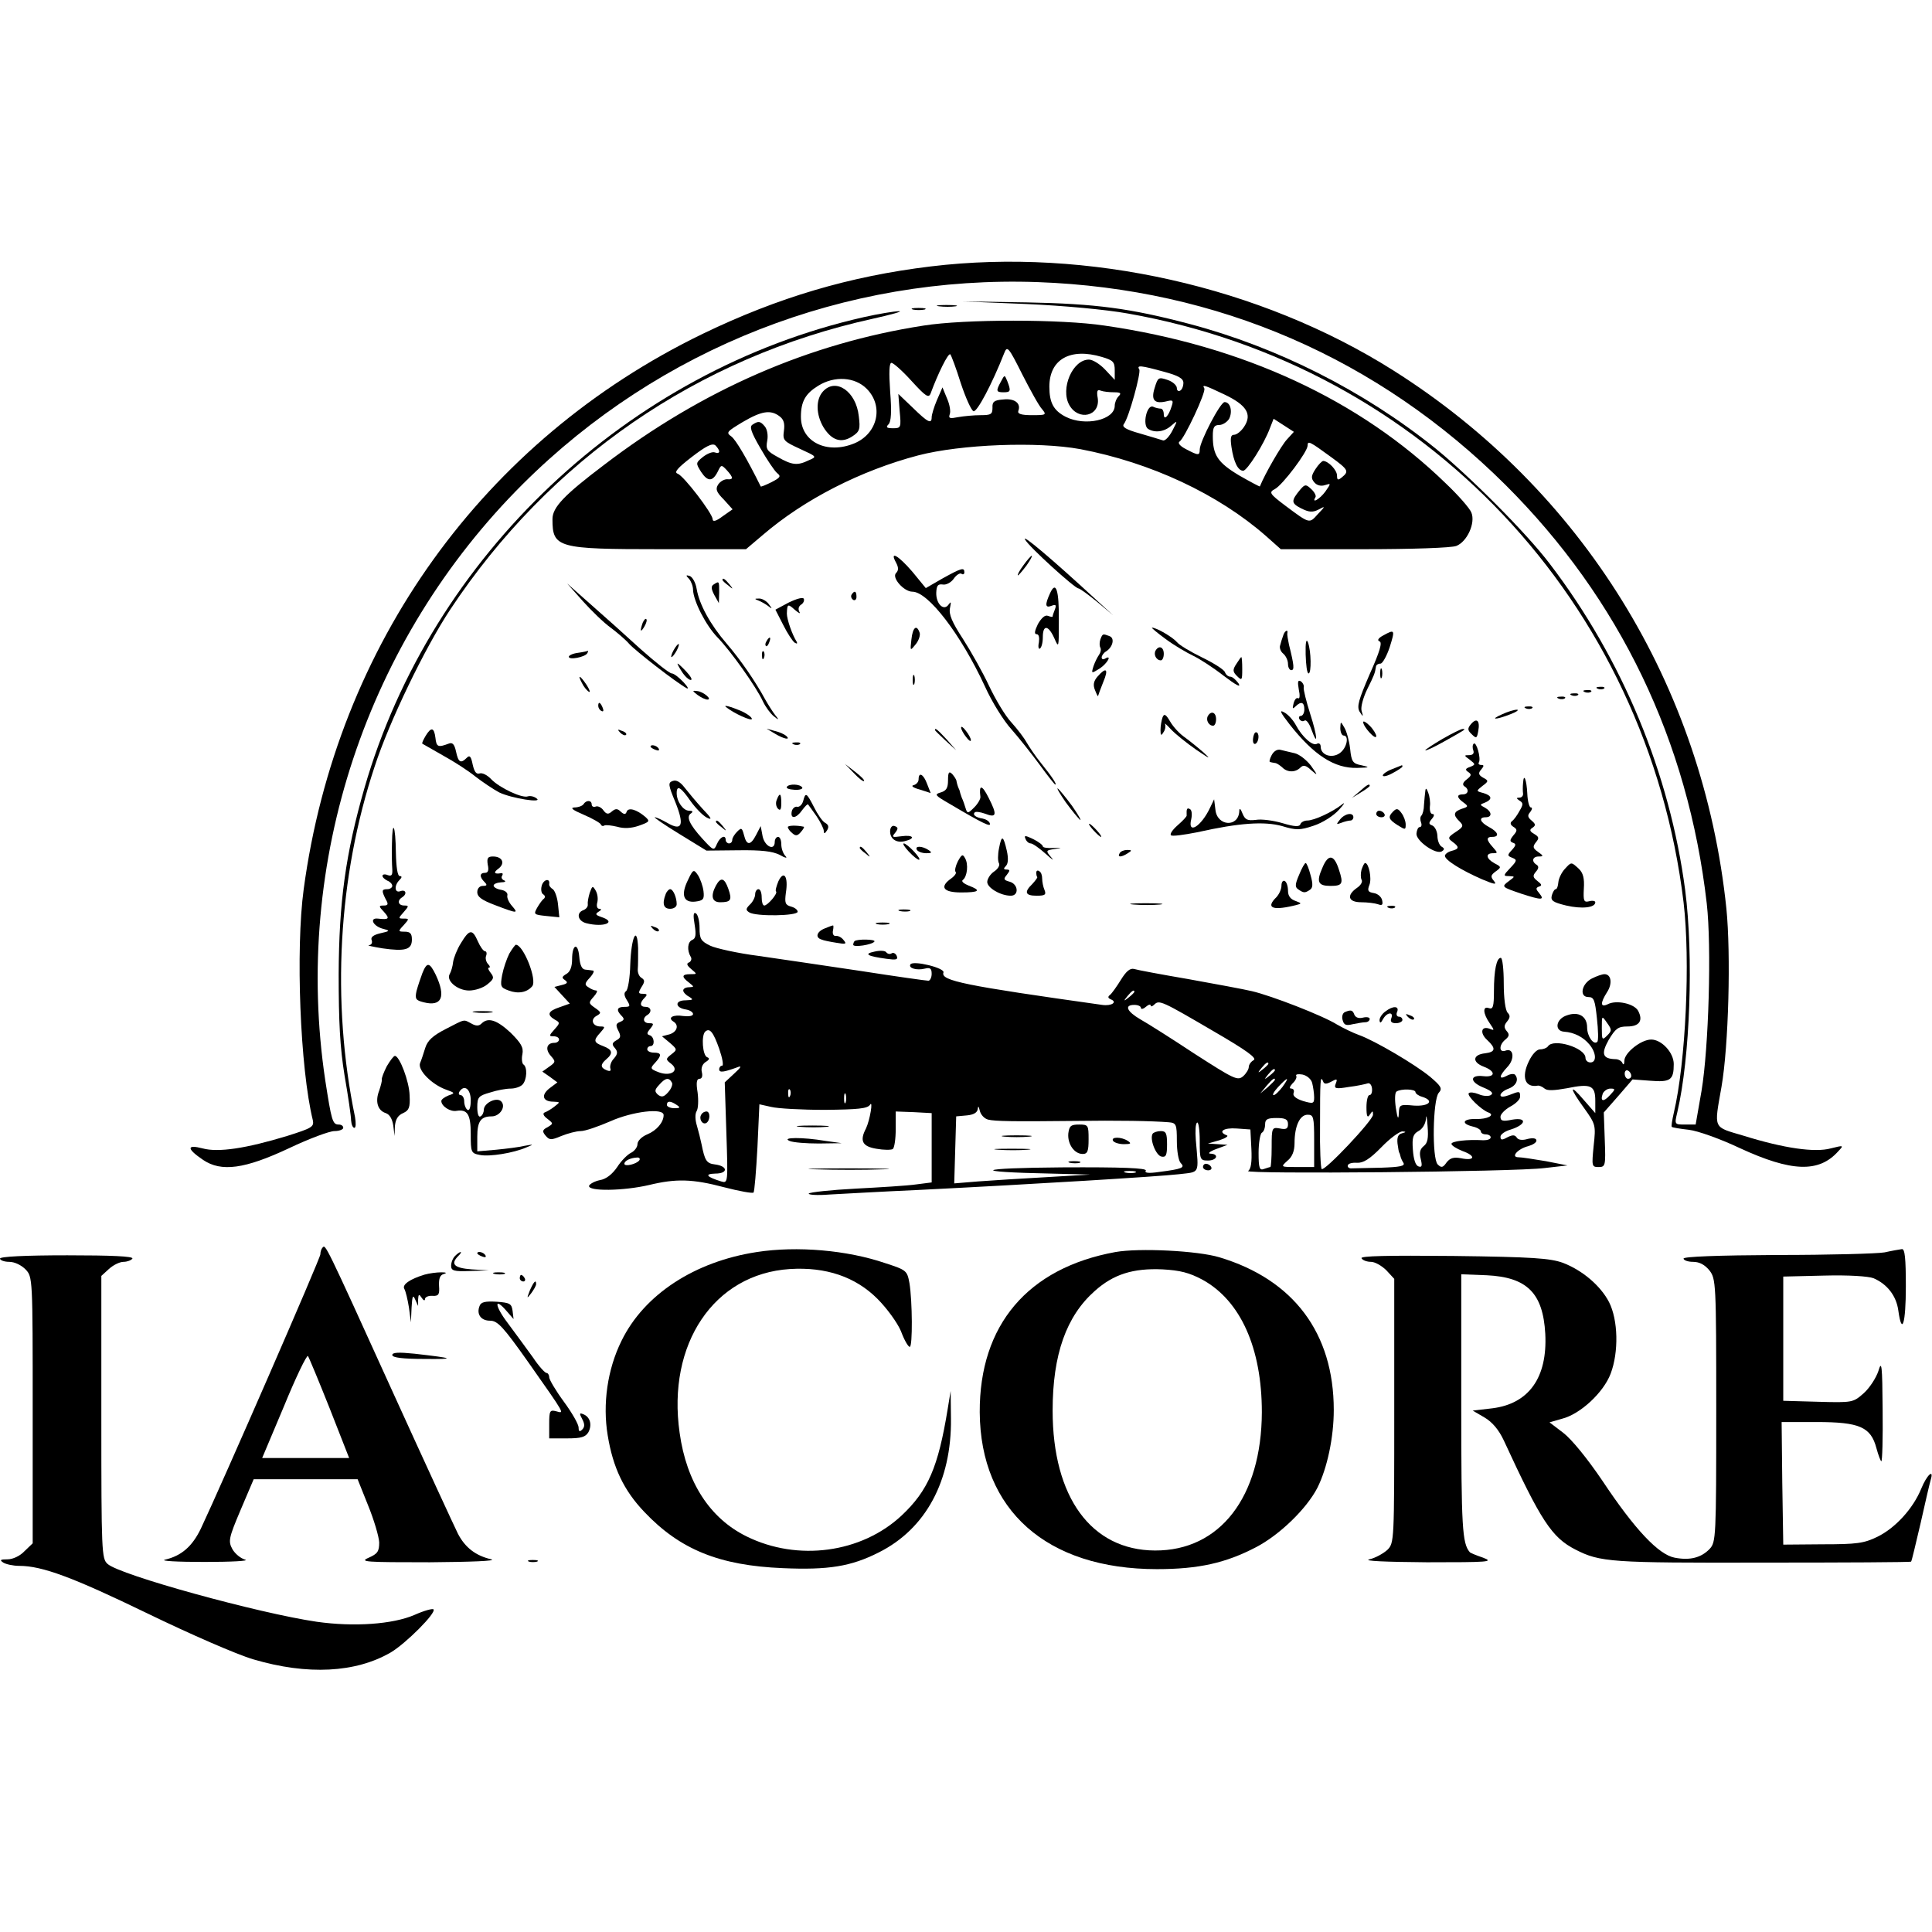 <?xml version="1.0" standalone="no"?>
<!DOCTYPE svg PUBLIC "-//W3C//DTD SVG 20010904//EN"
 "http://www.w3.org/TR/2001/REC-SVG-20010904/DTD/svg10.dtd">
<svg version="1.0" xmlns="http://www.w3.org/2000/svg"
 width="591pt" height="591pt" viewBox="0 0 591 591"
 preserveAspectRatio="xMidYMid meet">
<g transform="translate(0,591) scale(0.1,-0.1)"
fill="#000000" stroke="none">
<path d="M2847 5095 c-248 -30 -467 -95 -697 -206 -671 -325 -1120 -950 -1221
-1699 -25 -184 -11 -549 28 -707 4 -20 -3 -24 -79 -48 -125 -38 -210 -51 -258
-38 -50 13 -49 -1 1 -35 56 -38 128 -28 264 36 61 29 123 52 138 52 15 0 27 5
27 10 0 6 -6 10 -14 10 -19 0 -22 13 -41 135 -100 667 126 1348 605 1825 418
416 986 638 1575 617 550 -20 1041 -233 1431 -621 349 -348 558 -783 615
-1280 15 -132 6 -441 -16 -573 l-18 -103 -32 0 c-33 0 -33 0 -24 38 39 167 50
476 24 679 -47 357 -192 707 -414 998 -71 94 -247 270 -352 355 -218 175 -482
308 -750 379 -182 48 -287 62 -499 66 l-195 3 195 -8 c114 -5 243 -17 310 -29
907 -160 1589 -883 1700 -1801 21 -177 7 -489 -30 -645 -5 -22 -8 -41 -6 -42
1 -2 25 -6 52 -9 27 -3 97 -28 156 -56 158 -73 242 -76 301 -10 18 19 17 19
-23 9 -48 -13 -142 0 -267 39 -94 28 -90 18 -67 149 22 127 29 407 15 546 -71
683 -441 1281 -1019 1646 -407 257 -936 376 -1415 318z"/>
<path d="M2873 4973 c15 -2 37 -2 50 0 12 2 0 4 -28 4 -27 0 -38 -2 -22 -4z"/>
<path d="M2793 4963 c9 -2 25 -2 35 0 9 3 1 5 -18 5 -19 0 -27 -2 -17 -5z"/>
<path d="M2643 4940 c-722 -163 -1323 -730 -1528 -1440 -58 -202 -78 -349 -79
-570 0 -146 4 -224 18 -310 11 -63 20 -125 20 -137 1 -13 5 -23 10 -23 5 0 5
15 2 33 -73 353 -52 735 60 1072 45 138 153 362 231 480 304 459 757 772 1293
890 58 13 94 23 80 23 -14 0 -62 -8 -107 -18z"/>
<path d="M2825 4914 c-349 -54 -676 -196 -977 -426 -123 -93 -158 -130 -158
-166 0 -88 15 -92 330 -92 l262 0 52 44 c127 109 300 197 475 243 131 34 365
43 496 19 215 -41 421 -137 568 -266 l45 -40 255 0 c145 0 267 4 282 10 33 13
59 70 46 102 -5 13 -40 53 -78 89 -263 256 -622 422 -1044 483 -132 20 -428
20 -554 0z m363 -256 c14 -17 12 -18 -31 -18 -33 0 -45 4 -42 13 9 23 -11 39
-46 35 -28 -2 -34 -7 -33 -25 0 -20 -4 -23 -36 -23 -21 0 -52 -3 -69 -6 -25
-5 -30 -4 -26 8 4 9 0 31 -8 49 l-14 34 -17 -39 c-9 -21 -16 -45 -16 -52 0
-22 -11 -17 -58 29 l-44 42 4 -52 c5 -51 4 -53 -20 -53 -20 0 -23 3 -14 12 8
8 10 38 5 100 -4 59 -3 88 4 88 6 0 34 -25 62 -56 43 -47 52 -53 58 -37 22 60
54 125 60 119 3 -3 18 -43 32 -88 15 -45 32 -83 39 -86 11 -3 57 84 94 178 9
23 13 19 55 -65 25 -49 52 -98 61 -107z m183 160 c34 -10 39 -15 39 -41 l0
-29 -29 31 c-16 17 -38 31 -50 31 -50 0 -88 -89 -60 -139 28 -50 95 -34 87 21
-4 22 -1 28 9 23 8 -3 26 -5 41 -5 20 0 23 -3 14 -12 -7 -7 -12 -20 -12 -29 0
-44 -91 -64 -150 -34 -37 19 -50 43 -50 92 0 84 64 120 161 91z m189 -45 c45
-12 60 -21 60 -34 0 -10 -4 -21 -10 -24 -5 -3 -10 0 -10 8 0 8 -13 20 -29 25
-27 9 -29 8 -39 -25 -12 -38 0 -50 39 -40 17 4 19 2 13 -16 -9 -30 -24 -45
-24 -24 0 9 -4 17 -9 17 -5 0 -16 2 -24 6 -19 7 -33 -56 -15 -68 21 -13 50 -9
71 10 20 17 20 17 3 -16 -10 -19 -23 -32 -29 -29 -7 2 -38 12 -70 21 -43 12
-56 20 -49 29 15 19 53 157 47 167 -9 14 6 12 75 -7z m-909 -52 c53 -53 34
-137 -37 -167 -84 -35 -164 4 -164 81 0 47 14 71 53 95 50 31 112 27 148 -9z
m1095 -18 c67 -32 85 -60 60 -98 -9 -14 -23 -25 -31 -25 -10 0 -12 -9 -8 -37
7 -47 20 -73 36 -73 12 0 64 82 82 131 l11 28 31 -20 31 -20 -21 -23 c-17 -18
-68 -106 -83 -144 -1 -1 -29 14 -64 34 -65 39 -80 62 -80 120 0 27 4 34 20 34
10 0 24 9 30 19 11 22 4 51 -14 51 -13 0 -76 -121 -76 -145 0 -19 -4 -19 -42
1 -18 9 -26 19 -20 23 15 9 82 152 76 163 -8 13 1 10 62 -19z m-1362 -66 c14
-10 17 -23 14 -45 -4 -29 -1 -32 49 -55 52 -24 53 -24 27 -35 -35 -17 -51 -15
-95 10 -33 18 -37 24 -32 50 3 16 0 34 -7 43 -14 17 -20 18 -38 6 -10 -6 -5
-22 24 -72 20 -35 43 -69 51 -76 13 -10 10 -14 -17 -28 -18 -9 -33 -15 -33
-13 -40 81 -76 143 -90 153 -17 12 -13 15 35 44 58 34 85 38 112 18z m-184
-108 c0 -5 -6 -6 -13 -3 -8 3 -24 -4 -37 -14 -22 -18 -22 -19 -5 -46 20 -30
35 -30 51 2 10 21 11 21 27 4 21 -23 21 -30 1 -28 -9 0 -21 -7 -27 -16 -9 -14
-6 -23 17 -46 l27 -30 -30 -21 c-21 -16 -31 -18 -31 -9 -1 18 -88 132 -107
139 -12 4 -1 17 43 51 43 33 62 43 72 36 6 -6 12 -14 12 -19z m1873 -18 c52
-38 54 -43 32 -61 -12 -10 -15 -9 -15 5 0 17 -26 44 -42 45 -4 0 -15 -11 -24
-25 -13 -20 -14 -28 -4 -40 8 -10 21 -13 33 -9 19 6 19 6 1 -20 -17 -23 -43
-38 -30 -17 3 4 -3 16 -13 25 -16 15 -19 15 -33 -1 -29 -35 -29 -42 2 -58 24
-12 35 -13 53 -4 22 12 22 11 -2 -14 -26 -29 -24 -30 -99 26 -49 37 -51 41
-32 51 24 13 100 114 100 133 0 16 6 13 73 -36z"/>
<path d="M3062 4743 c-16 -29 -15 -33 8 -33 22 0 23 4 11 35 -8 19 -8 19 -19
-2z"/>
<path d="M2517 4712 c-22 -25 -21 -70 2 -109 25 -40 54 -50 88 -28 23 15 25
22 20 62 -8 76 -71 119 -110 75z"/>
<path d="M3136 4259 c12 -22 152 -149 163 -149 4 0 30 -19 57 -41 l49 -41 -45
41 c-145 134 -237 211 -224 190z"/>
<path d="M2741 4189 c8 -15 8 -24 0 -32 -14 -14 24 -57 50 -57 48 0 148 -130
222 -290 21 -47 58 -106 81 -131 22 -25 61 -74 86 -108 24 -33 46 -61 48 -61
6 0 -10 24 -43 65 -18 22 -37 51 -44 63 -7 13 -28 41 -47 62 -19 20 -49 71
-68 111 -19 41 -55 105 -80 144 -34 52 -44 76 -40 95 4 19 3 21 -4 11 -15 -22
-39 2 -38 36 1 22 5 27 20 25 10 -2 25 6 33 17 8 12 19 19 24 16 5 -4 9 -1 9
4 0 16 -8 14 -66 -18 l-52 -30 -41 50 c-43 50 -71 66 -50 28z"/>
<path d="M3130 4180 c-12 -16 -19 -30 -16 -30 2 0 14 14 26 30 12 17 19 30 16
30 -2 0 -14 -13 -26 -30z"/>
<path d="M2108 4139 c6 -7 12 -22 12 -33 1 -34 39 -109 75 -146 40 -41 119
-152 139 -196 8 -17 23 -37 33 -45 16 -13 17 -12 4 4 -7 9 -21 31 -30 47 -31
57 -76 122 -118 171 -50 58 -84 120 -92 168 -3 19 -13 36 -21 39 -12 4 -13 2
-2 -9z"/>
<path d="M2210 4136 c0 -2 8 -10 18 -17 15 -13 16 -12 3 4 -13 16 -21 21 -21
13z"/>
<path d="M2183 4122 c-8 -5 -8 -13 2 -32 l14 -25 1 33 c0 35 0 35 -17 24z"/>
<path d="M1783 4071 c26 -29 64 -66 85 -81 20 -15 46 -37 57 -50 19 -21 141
-116 175 -135 8 -4 4 4 -9 18 -14 15 -30 27 -36 27 -7 0 -50 34 -96 75 -46 42
-115 104 -154 138 l-70 62 48 -54z"/>
<path d="M3212 4095 c-16 -35 -15 -46 5 -38 13 5 15 2 10 -11 -4 -10 -7 -19
-7 -22 0 -2 -6 -1 -14 2 -9 4 -20 -6 -31 -25 -10 -21 -12 -31 -4 -31 7 0 9
-10 7 -25 -3 -13 -1 -22 3 -19 5 3 9 18 9 35 0 39 17 37 35 -3 14 -32 14 -30
14 52 1 96 -9 125 -27 85z"/>
<path d="M2605 4091 c-3 -5 -1 -12 5 -16 5 -3 10 1 10 9 0 18 -6 21 -15 7z"/>
<path d="M2413 4067 l-41 -22 24 -47 c13 -26 29 -50 35 -54 7 -4 9 -3 6 3 -14
22 -30 69 -30 86 1 30 3 31 25 11 12 -10 18 -13 13 -5 -4 8 -2 16 5 21 7 4 11
12 9 18 -2 6 -21 1 -46 -11z"/>
<path d="M2320 4073 c8 -3 22 -11 30 -17 13 -10 13 -9 1 7 -7 9 -21 17 -30 16
-13 0 -14 -1 -1 -6z"/>
<path d="M1966 4005 c-9 -26 -7 -32 5 -12 6 10 9 21 6 23 -2 3 -7 -2 -11 -11z"/>
<path d="M2788 3954 c-4 -36 -4 -36 13 -15 10 12 15 29 12 36 -9 26 -21 16
-25 -21z"/>
<path d="M3566 3955 c27 -20 65 -42 84 -51 19 -9 61 -36 93 -61 37 -28 54 -38
46 -24 -8 11 -19 21 -25 21 -7 0 -14 6 -17 14 -3 8 -35 28 -70 45 -35 17 -70
38 -77 47 -13 15 -62 44 -76 44 -3 0 16 -16 42 -35z"/>
<path d="M3925 3965 c-3 -8 -7 -21 -9 -29 -3 -8 2 -20 10 -26 8 -7 14 -21 14
-31 0 -11 5 -19 10 -19 10 0 9 14 -7 78 -3 15 -6 30 -5 35 3 14 -9 7 -13 -8z"/>
<path d="M4231 3966 c-15 -8 -19 -15 -11 -18 9 -3 1 -31 -30 -100 -34 -79 -40
-99 -31 -115 11 -17 12 -17 6 3 -3 11 5 40 17 65 22 44 24 50 27 69 0 6 7 10
14 10 6 0 19 23 28 50 17 54 16 56 -20 36z"/>
<path d="M3366 3954 c-3 -9 -3 -20 0 -25 3 -6 1 -15 -4 -22 -5 -7 -13 -23 -17
-35 -7 -23 -7 -23 19 -7 24 16 39 44 16 30 -5 -3 -10 -2 -10 4 0 5 6 14 13 18
21 13 28 41 11 47 -21 8 -21 8 -28 -10z"/>
<path d="M2345 3949 c-4 -6 -5 -12 -2 -15 2 -3 7 2 10 11 7 17 1 20 -8 4z"/>
<path d="M3994 3908 c1 -32 4 -58 9 -58 9 0 8 69 -2 95 -5 13 -8 0 -7 -37z"/>
<path d="M2060 3920 c-6 -11 -8 -20 -6 -20 3 0 10 9 16 20 6 11 8 20 6 20 -3
0 -10 -9 -16 -20z"/>
<path d="M3535 3920 c-7 -12 2 -30 16 -30 5 0 9 9 9 20 0 21 -15 27 -25 10z"/>
<path d="M1768 3913 c-16 -2 -28 -8 -28 -12 0 -11 49 -1 56 10 3 5 4 8 2 8 -2
-1 -15 -4 -30 -6z"/>
<path d="M2331 3904 c0 -11 3 -14 6 -6 3 7 2 16 -1 19 -3 4 -6 -2 -5 -13z"/>
<path d="M3782 3879 c-12 -18 -11 -24 2 -37 15 -15 16 -13 16 21 0 20 -1 37
-3 37 -1 0 -8 -10 -15 -21z"/>
<path d="M2086 3855 c9 -14 21 -25 27 -25 6 0 0 11 -13 25 -13 14 -25 25 -27
25 -2 0 4 -11 13 -25z"/>
<path d="M4222 3850 c0 -14 2 -19 5 -12 2 6 2 18 0 25 -3 6 -5 1 -5 -13z"/>
<path d="M3357 3840 c-12 -14 -14 -26 -7 -42 5 -13 9 -20 9 -17 1 4 8 23 16
43 17 40 9 47 -18 16z"/>
<path d="M2792 3830 c0 -14 2 -19 5 -12 2 6 2 18 0 25 -3 6 -5 1 -5 -13z"/>
<path d="M1780 3821 c5 -11 15 -23 21 -27 6 -3 3 5 -6 20 -20 30 -30 35 -15 7z"/>
<path d="M3973 3801 c4 -18 3 -30 -2 -27 -5 3 -11 -4 -14 -16 -4 -16 -3 -18 6
-9 17 17 27 13 27 -9 0 -11 -5 -20 -11 -20 -5 0 -7 -5 -4 -10 4 -6 11 -8 16
-4 5 3 14 -9 20 -26 22 -60 19 -22 -3 46 -12 38 -21 74 -20 81 2 6 -3 15 -9
19 -9 5 -10 -2 -6 -25z"/>
<path d="M4888 3803 c7 -3 16 -2 19 1 4 3 -2 6 -13 5 -11 0 -14 -3 -6 -6z"/>
<path d="M2134 3784 c11 -8 24 -14 30 -14 16 0 -12 24 -31 26 -16 2 -16 1 1
-12z"/>
<path d="M4848 3793 c7 -3 16 -2 19 1 4 3 -2 6 -13 5 -11 0 -14 -3 -6 -6z"/>
<path d="M4808 3783 c7 -3 16 -2 19 1 4 3 -2 6 -13 5 -11 0 -14 -3 -6 -6z"/>
<path d="M4768 3773 c7 -3 16 -2 19 1 4 3 -2 6 -13 5 -11 0 -14 -3 -6 -6z"/>
<path d="M1830 3751 c0 -6 4 -13 10 -16 6 -3 7 1 4 9 -7 18 -14 21 -14 7z"/>
<path d="M2221 3747 c25 -20 79 -44 79 -36 0 5 -16 17 -35 25 -31 13 -54 19
-44 11z"/>
<path d="M4668 3743 c7 -3 16 -2 19 1 4 3 -2 6 -13 5 -11 0 -14 -3 -6 -6z"/>
<path d="M3945 3694 c74 -94 137 -135 207 -133 38 1 40 2 13 8 -27 5 -31 11
-35 51 -3 25 -11 54 -18 65 -11 19 -11 19 -12 -2 0 -13 5 -23 10 -23 18 0 10
-39 -12 -54 -24 -17 -58 -6 -58 20 0 8 -5 12 -11 9 -13 -9 -46 21 -65 57 -8
15 -24 33 -36 39 -16 9 -11 -1 17 -37z"/>
<path d="M4595 3725 c-39 -17 -21 -18 25 0 19 7 28 14 20 14 -8 0 -28 -6 -45
-14z"/>
<path d="M3556 3715 c-3 -9 -6 -26 -6 -38 0 -17 2 -19 9 -7 6 8 7 19 5 25 -3
5 5 -2 18 -16 13 -14 48 -42 78 -63 40 -27 46 -30 23 -9 -17 15 -43 36 -58 47
-15 10 -35 31 -45 48 -14 24 -19 26 -24 13z"/>
<path d="M3695 3720 c-7 -12 2 -30 16 -30 5 0 9 9 9 20 0 21 -15 27 -25 10z"/>
<path d="M4170 3701 c0 -14 39 -57 40 -43 0 6 -9 21 -20 32 -11 11 -20 16 -20
11z"/>
<path d="M4499 3694 c-10 -12 -10 -18 3 -30 14 -14 16 -13 20 10 6 32 -5 42
-23 20z"/>
<path d="M2940 3684 c0 -5 7 -18 15 -28 8 -11 15 -16 15 -10 0 5 -7 18 -15 28
-8 11 -15 16 -15 10z"/>
<path d="M1302 3659 c-7 -12 -12 -22 -10 -24 2 -1 30 -17 63 -36 33 -18 78
-47 100 -65 22 -17 55 -39 72 -48 37 -18 137 -34 114 -18 -8 6 -19 8 -26 6
-17 -7 -87 26 -112 52 -12 13 -28 21 -36 18 -10 -3 -16 5 -21 27 -5 25 -9 30
-18 21 -19 -19 -26 -14 -33 19 -5 23 -11 29 -23 24 -32 -12 -37 -10 -40 18 -4
32 -13 34 -30 6z"/>
<path d="M1897 3669 c7 -7 15 -10 18 -7 3 3 -2 9 -12 12 -14 6 -15 5 -6 -5z"/>
<path d="M2370 3666 c28 -17 50 -21 35 -7 -6 5 -21 12 -35 15 l-25 7 25 -15z"/>
<path d="M2860 3677 c0 -2 15 -16 33 -33 l32 -29 -29 33 c-28 30 -36 37 -36
29z"/>
<path d="M4413 3650 c-29 -17 -53 -33 -53 -35 0 -3 26 9 58 27 66 37 68 38 56
38 -5 0 -33 -14 -61 -30z"/>
<path d="M3833 3650 c-1 -11 2 -18 8 -15 11 7 12 35 1 35 -4 0 -8 -9 -9 -20z"/>
<path d="M2428 3633 c7 -3 16 -2 19 1 4 3 -2 6 -13 5 -11 0 -14 -3 -6 -6z"/>
<path d="M4508 3635 c-4 -4 -4 -13 -1 -21 3 -9 -2 -14 -13 -14 -16 0 -16 -1 2
-14 18 -14 18 -15 1 -22 -15 -5 -16 -9 -5 -16 10 -7 9 -11 -5 -22 -12 -9 -14
-16 -8 -21 16 -9 13 -25 -4 -25 -20 0 -19 -10 2 -25 15 -11 15 -13 -5 -19 -26
-9 -28 -19 -7 -39 13 -13 11 -17 -12 -32 -24 -16 -25 -19 -10 -30 22 -16 21
-22 -3 -28 -11 -3 -20 -10 -20 -15 0 -13 50 -44 114 -72 38 -16 46 -17 36 -5
-11 13 -10 18 5 29 18 13 18 14 -3 25 -26 14 -29 31 -5 31 15 0 15 1 0 18 -21
23 -21 32 -2 32 23 0 18 15 -10 30 -28 15 -33 30 -10 30 20 0 19 17 -2 29 -17
9 -17 10 0 16 23 10 21 21 -5 29 -23 6 -23 6 -3 22 19 14 19 16 2 25 -14 8
-16 14 -6 25 9 11 9 14 0 14 -7 0 -10 4 -7 8 7 12 -8 65 -16 57z"/>
<path d="M1990 3626 c0 -2 7 -7 16 -10 8 -3 12 -2 9 4 -6 10 -25 14 -25 6z"/>
<path d="M3890 3600 c-6 -11 -8 -21 -5 -21 3 -1 9 -2 15 -3 5 0 15 -7 22 -13
15 -16 40 -17 56 -1 9 9 17 7 33 -8 21 -18 21 -17 -1 14 -14 18 -36 35 -50 38
-14 3 -33 8 -42 10 -10 3 -21 -3 -28 -16z"/>
<path d="M2612 3545 c15 -16 29 -27 31 -24 3 2 -10 15 -27 28 l-31 24 27 -28z"/>
<path d="M4258 3557 c-16 -6 -28 -15 -28 -19 0 -5 14 -2 30 7 17 9 30 18 30
20 0 3 -1 5 -2 4 -2 -1 -15 -6 -30 -12z"/>
<path d="M2900 3523 c0 -23 -5 -32 -22 -37 -21 -6 -18 -9 27 -35 103 -61 127
-72 123 -60 -2 7 -12 13 -22 15 -21 3 -32 12 -24 19 3 3 17 1 31 -4 36 -14 38
-4 11 49 -20 40 -30 41 -25 3 1 -7 -8 -22 -19 -33 -19 -19 -21 -19 -26 -3 -3
10 -8 25 -12 33 -3 8 -6 18 -7 23 -2 4 -4 9 -5 12 -1 3 -3 9 -4 15 0 5 -7 15
-13 22 -10 10 -13 6 -13 -19z"/>
<path d="M2810 3526 c0 -8 -7 -16 -16 -18 -8 -2 0 -8 19 -13 l34 -11 -11 28
c-11 30 -26 38 -26 14z"/>
<path d="M2058 3521 c-15 -5 -14 -12 8 -65 28 -70 21 -90 -25 -63 -16 9 -33
17 -38 17 -4 0 29 -23 75 -51 l83 -51 97 1 c71 1 105 -3 127 -14 17 -10 25
-11 18 -4 -7 7 -13 23 -13 36 0 13 -4 23 -10 23 -5 0 -10 -7 -10 -15 0 -29
-30 -15 -37 16 l-6 32 -14 -27 c-17 -33 -29 -33 -37 -1 -6 23 -8 24 -21 11 -8
-8 -15 -19 -15 -25 0 -6 -4 -11 -10 -11 -5 0 -10 5 -10 10 0 18 -17 11 -27
-12 -9 -21 -10 -21 -44 16 -40 44 -51 68 -35 78 7 5 5 8 -6 8 -18 0 -38 28
-38 54 0 26 13 18 42 -24 15 -21 37 -44 50 -51 18 -9 15 -2 -13 27 -20 22 -44
51 -55 65 -13 17 -25 24 -36 20z"/>
<path d="M4659 3514 c-1 -10 -1 -25 0 -31 1 -7 -4 -13 -11 -13 -10 0 -10 -2 0
-9 12 -7 12 -12 0 -32 -7 -13 -17 -27 -23 -31 -6 -5 -5 -11 4 -17 13 -8 13
-12 0 -27 -11 -14 -11 -18 -1 -22 10 -3 10 -8 -3 -22 -15 -16 -14 -18 1 -24
15 -6 15 -9 -6 -31 -22 -23 -22 -25 -4 -25 19 -1 19 -1 0 -15 -24 -18 -23 -18
38 -39 62 -20 72 -20 55 1 -11 13 -12 17 -1 21 10 3 8 7 -5 17 -14 11 -15 16
-5 28 9 10 10 17 2 22 -16 10 -12 25 7 25 15 0 15 2 -2 14 -16 11 -17 16 -7
29 11 13 10 17 -5 26 -14 8 -15 13 -5 19 10 7 10 11 -3 22 -12 10 -13 16 -4
26 6 8 7 14 2 14 -5 0 -10 19 -11 42 -2 43 -11 66 -13 32z"/>
<path d="M2407 3503 c-3 -5 8 -8 24 -9 15 -1 26 3 23 7 -6 11 -41 12 -47 2z"/>
<path d="M4159 3489 l-24 -20 28 17 c15 9 27 18 27 20 0 8 -8 4 -31 -17z"/>
<path d="M3260 3456 c19 -26 39 -50 44 -54 5 -3 -6 16 -24 42 -19 26 -39 50
-44 54 -5 3 6 -16 24 -42z"/>
<path d="M4360 3490 c-1 -8 -3 -27 -4 -42 0 -14 -4 -29 -8 -33 -4 -4 -4 -13
-1 -21 3 -8 1 -14 -4 -14 -5 0 -9 -9 -10 -20 -2 -22 60 -66 78 -54 8 5 8 9 -1
14 -7 4 -13 19 -13 34 -1 14 -8 28 -16 31 -11 4 -11 8 -1 20 8 9 8 15 2 15 -6
0 -9 10 -8 23 2 12 -1 32 -5 42 -5 14 -8 16 -9 5z"/>
<path d="M2376 3463 c-4 -9 -2 -21 4 -27 7 -7 10 -2 10 17 0 31 -5 34 -14 10z"/>
<path d="M2457 3460 c-3 -11 -11 -19 -18 -18 -7 2 -15 -5 -17 -14 -5 -25 14
-22 32 4 9 12 17 20 18 17 2 -2 13 -18 26 -36 12 -18 22 -38 22 -45 0 -9 3 -9
10 2 6 10 5 17 -6 23 -8 4 -23 26 -34 48 -23 45 -26 46 -33 19z"/>
<path d="M1785 3450 c-3 -5 -16 -10 -28 -10 -14 -1 -5 -8 28 -22 28 -12 52
-26 53 -30 2 -5 7 -6 11 -3 5 2 22 0 39 -4 20 -6 43 -5 66 3 34 12 35 14 19
28 -26 22 -51 29 -56 15 -3 -9 -8 -9 -18 0 -10 10 -16 10 -27 1 -11 -10 -17
-9 -26 3 -6 9 -17 14 -23 12 -7 -3 -13 0 -13 6 0 14 -17 14 -25 1z"/>
<path d="M3702 3440 c-27 -58 -70 -85 -58 -36 3 14 2 28 -4 31 -9 5 -11 1 -10
-20 0 -3 -12 -16 -27 -29 -16 -14 -25 -27 -21 -31 3 -4 39 1 80 9 129 29 206
34 260 19 43 -13 54 -13 96 1 28 9 62 31 78 49 16 17 20 25 9 16 -29 -23 -85
-49 -106 -49 -9 0 -19 -5 -21 -11 -3 -9 -18 -8 -55 3 -27 8 -64 13 -81 10 -26
-3 -33 0 -41 19 -6 16 -10 18 -10 8 -2 -51 -68 -47 -73 4 l-4 32 -12 -25z"/>
<path d="M4262 3428 c-17 -17 -15 -24 13 -42 24 -15 25 -15 25 2 0 10 -6 26
-13 35 -10 14 -15 15 -25 5z"/>
<path d="M4210 3420 c0 -5 7 -10 16 -10 8 0 12 5 9 10 -3 6 -10 10 -16 10 -5
0 -9 -4 -9 -10z"/>
<path d="M4099 3403 c-12 -15 -12 -16 4 -10 10 4 23 7 28 7 5 0 9 5 9 10 0 16
-26 12 -41 -7z"/>
<path d="M2190 3396 c0 -2 8 -10 18 -17 15 -13 16 -12 3 4 -13 16 -21 21 -21
13z"/>
<path d="M2410 3380 c0 -4 6 -13 14 -19 10 -9 16 -8 26 4 7 8 11 15 9 16 -23
5 -49 4 -49 -1z"/>
<path d="M2723 3370 c-2 -25 18 -40 45 -33 34 8 26 20 -10 15 -29 -4 -31 -3
-20 10 10 13 10 17 -1 21 -7 3 -13 -3 -14 -13z"/>
<path d="M3345 3370 c10 -11 20 -20 23 -20 3 0 -3 9 -13 20 -10 11 -20 20 -23
20 -3 0 3 -9 13 -20z"/>
<path d="M1199 3329 c-1 -30 0 -65 1 -78 1 -18 -2 -22 -14 -18 -9 4 -16 2 -16
-2 0 -5 7 -11 15 -15 8 -3 15 -10 15 -16 0 -5 -7 -10 -15 -10 -18 0 -18 -5 -5
-31 9 -15 7 -19 -6 -19 -16 0 -16 -2 1 -20 18 -20 15 -24 -19 -20 -27 3 -15
-23 15 -31 23 -6 23 -7 -8 -14 -21 -5 -30 -12 -26 -21 3 -8 -1 -15 -8 -15 -8
-1 11 -5 41 -10 70 -10 90 -4 90 27 0 18 -5 24 -22 24 -20 0 -21 1 -3 20 17
19 17 20 0 20 -17 0 -17 1 0 20 16 18 16 20 2 20 -19 0 -23 15 -7 25 16 10 12
25 -5 19 -18 -7 -20 17 -3 34 8 8 8 12 1 12 -7 0 -11 27 -12 72 -1 84 -11 105
-12 27z"/>
<path d="M3137 3344 c3 -8 10 -14 16 -14 6 0 27 -15 46 -32 20 -18 27 -23 17
-11 -18 21 -17 22 11 26 24 4 23 4 -4 3 -18 -1 -33 1 -33 5 0 4 -13 14 -29 22
-25 12 -29 12 -24 1z"/>
<path d="M3056 3315 c-4 -19 -4 -40 0 -46 3 -6 -3 -17 -15 -25 -12 -8 -21 -23
-21 -32 0 -18 41 -42 72 -42 26 0 23 36 -4 43 -18 5 -19 8 -8 21 10 13 10 16
-1 16 -9 0 -10 3 -2 11 7 7 8 23 3 46 -11 48 -16 50 -24 8z"/>
<path d="M2780 3305 c13 -14 27 -25 31 -25 5 0 -2 11 -15 25 -13 14 -27 25
-31 25 -5 0 2 -11 15 -25z"/>
<path d="M2630 3316 c0 -2 8 -10 18 -17 15 -13 16 -12 3 4 -13 16 -21 21 -21
13z"/>
<path d="M2805 3310 c3 -5 16 -10 28 -10 18 0 19 2 7 10 -20 13 -43 13 -35 0z"/>
<path d="M3425 3300 c-8 -13 5 -13 25 0 13 8 13 10 -2 10 -9 0 -20 -4 -23 -10z"/>
<path d="M2930 3275 c-7 -14 -10 -28 -7 -32 4 -3 -2 -12 -13 -20 -37 -26 -25
-43 30 -43 56 0 63 6 23 21 -15 6 -23 13 -18 17 14 10 18 49 7 67 -7 13 -10
12 -22 -10z"/>
<path d="M1492 3265 c4 -17 1 -25 -8 -25 -17 0 -18 -12 -2 -28 9 -9 8 -12 -5
-12 -10 0 -17 -8 -17 -19 0 -15 15 -25 55 -40 68 -26 72 -26 51 -2 -9 10 -16
25 -14 32 2 8 -7 15 -19 17 -13 2 -23 8 -23 13 0 5 10 9 23 10 12 0 16 3 9 6
-6 2 -10 9 -6 14 3 5 2 9 -3 8 -21 -4 -25 2 -8 14 21 16 12 37 -17 37 -16 0
-19 -5 -16 -25z"/>
<path d="M4045 3255 c-19 -43 -13 -55 25 -55 37 0 40 7 26 49 -15 48 -33 50
-51 6z"/>
<path d="M3974 3234 c-13 -30 -13 -38 -2 -45 16 -11 20 -11 35 -1 9 6 10 17 2
45 -5 20 -12 37 -15 37 -3 0 -12 -16 -20 -36z"/>
<path d="M4165 3250 c-3 -11 -3 -25 0 -31 4 -6 -2 -17 -14 -25 -33 -23 -27
-44 13 -44 19 0 42 -3 51 -6 13 -5 16 -2 13 12 -2 10 -13 20 -25 22 -18 3 -21
7 -14 25 8 20 -2 67 -13 67 -3 0 -7 -9 -11 -20z"/>
<path d="M4786 3251 c-9 -10 -18 -28 -19 -40 -1 -11 -4 -21 -8 -21 -4 0 -9 -9
-12 -19 -4 -16 3 -21 44 -31 47 -11 89 -7 89 10 0 4 -8 6 -19 3 -16 -4 -18 1
-16 39 2 31 -2 48 -16 61 -23 21 -22 21 -43 -2z"/>
<path d="M2104 3217 c-22 -45 -13 -69 23 -65 24 3 28 7 25 32 -2 16 -10 38
-17 49 -13 19 -15 18 -31 -16z"/>
<path d="M3170 3241 c0 -6 1 -12 3 -14 1 -2 -6 -11 -15 -21 -26 -25 -22 -36
13 -36 26 0 30 3 24 18 -4 9 -7 25 -7 34 0 10 -3 20 -9 23 -5 4 -9 1 -9 -4z"/>
<path d="M2381 3214 c-6 -15 -10 -29 -7 -31 6 -6 -26 -43 -36 -43 -5 0 -8 11
-8 25 0 14 -4 25 -10 25 -5 0 -10 -7 -10 -16 0 -8 -7 -23 -16 -31 -13 -13 -13
-17 -2 -24 20 -13 148 -11 148 2 0 6 -9 13 -21 16 -17 5 -19 11 -15 42 8 49
-6 71 -23 35z"/>
<path d="M1657 3200 c-3 -11 -1 -23 5 -26 6 -4 6 -9 2 -13 -5 -3 -14 -16 -21
-28 -11 -20 -10 -21 28 -25 l40 -4 -4 39 c-2 22 -10 43 -16 47 -7 4 -12 11
-11 16 3 19 -18 14 -23 -6z"/>
<path d="M2190 3201 c-17 -32 -12 -51 13 -51 33 0 37 7 25 41 -12 34 -23 37
-38 10z"/>
<path d="M3920 3201 c0 -11 -7 -26 -15 -35 -33 -32 -15 -42 50 -27 29 7 29 7
8 15 -15 5 -23 15 -23 31 0 13 -4 27 -10 30 -5 3 -10 -3 -10 -14z"/>
<path d="M1804 3179 c-4 -13 -7 -29 -6 -35 1 -7 -4 -14 -13 -18 -23 -8 -18
-33 8 -40 54 -14 96 3 46 19 -17 6 -19 9 -8 16 9 5 10 9 2 9 -6 0 -9 8 -6 19
3 11 1 27 -5 37 -9 15 -10 15 -18 -7z"/>
<path d="M2036 3174 c-11 -29 -6 -44 14 -44 11 0 20 6 20 14 0 21 -11 46 -20
46 -4 0 -11 -7 -14 -16z"/>
<path d="M3468 3143 c23 -2 59 -2 80 0 20 2 1 4 -43 4 -44 0 -61 -2 -37 -4z"/>
<path d="M4248 3133 c7 -3 16 -2 19 1 4 3 -2 6 -13 5 -11 0 -14 -3 -6 -6z"/>
<path d="M2753 3123 c9 -2 23 -2 30 0 6 3 -1 5 -18 5 -16 0 -22 -2 -12 -5z"/>
<path d="M2125 3081 c5 -31 3 -42 -7 -46 -15 -6 -17 -32 -5 -52 4 -6 1 -14 -5
-17 -9 -3 -7 -9 6 -20 19 -16 19 -16 -2 -16 -27 0 -28 -8 -4 -26 16 -13 16
-13 0 -14 -10 0 -18 -4 -18 -10 0 -5 8 -14 18 -19 14 -9 13 -10 -11 -11 -34 0
-32 -23 1 -28 12 -2 22 -8 22 -14 0 -6 -13 -8 -30 -6 -31 5 -49 -5 -30 -17 18
-11 11 -32 -12 -39 l-23 -6 24 -20 c23 -20 23 -21 5 -35 -18 -14 -18 -16 -1
-29 27 -21 -1 -40 -38 -26 -26 10 -27 12 -11 29 21 23 20 31 -4 31 -11 0 -20
5 -20 10 0 6 5 10 10 10 14 0 12 28 -2 33 -10 3 -10 7 1 20 12 15 11 17 -3 17
-18 0 -22 15 -6 25 15 9 12 25 -5 25 -18 0 -19 12 -3 28 9 9 8 12 -5 12 -15 0
-15 3 -5 20 11 17 11 22 0 29 -7 4 -12 16 -11 27 1 10 1 39 1 64 -3 72 -21 34
-24 -50 -1 -41 -7 -78 -13 -82 -7 -5 -6 -14 3 -28 11 -18 10 -20 -8 -20 -23 0
-26 -10 -8 -28 9 -9 7 -13 -5 -18 -13 -5 -14 -10 -6 -26 9 -17 8 -23 -5 -30
-14 -8 -15 -13 -5 -24 9 -11 9 -18 -3 -32 -9 -9 -13 -23 -11 -30 3 -8 -1 -10
-11 -6 -20 8 -20 18 -1 34 21 18 19 29 -10 40 -29 11 -31 17 -8 42 14 16 15
18 0 18 -24 0 -32 21 -13 32 16 9 16 11 -4 25 -20 14 -20 16 -4 34 9 10 13 19
8 19 -5 0 -16 4 -24 10 -12 7 -12 12 4 29 11 12 15 22 10 22 -5 1 -16 2 -24 3
-10 1 -16 14 -18 39 -4 46 -22 39 -22 -8 0 -22 -6 -38 -17 -44 -15 -9 -15 -12
-5 -19 10 -7 8 -11 -9 -15 l-23 -6 24 -26 23 -25 -31 -11 c-36 -12 -40 -23
-15 -38 17 -9 16 -11 -1 -30 -17 -19 -17 -21 -3 -21 10 0 17 -4 17 -10 0 -5
-6 -10 -14 -10 -24 0 -29 -20 -11 -40 15 -17 15 -19 -5 -33 l-21 -15 23 -16
23 -17 -24 -18 c-27 -21 -21 -41 12 -41 21 -1 21 -1 3 -15 -10 -8 -24 -16 -30
-18 -7 -3 -3 -11 8 -19 19 -15 19 -15 1 -26 -16 -8 -17 -13 -6 -26 12 -14 17
-14 48 -1 20 8 46 15 59 15 14 0 54 14 91 30 67 30 163 42 163 19 0 -22 -21
-47 -50 -59 -17 -7 -30 -20 -30 -30 0 -9 -9 -21 -19 -26 -11 -5 -31 -25 -43
-44 -15 -22 -34 -37 -53 -40 -15 -3 -30 -11 -33 -17 -5 -18 106 -16 183 2 83
20 133 19 231 -7 46 -12 86 -19 89 -16 3 3 8 65 12 138 l6 132 36 -8 c20 -5
94 -9 164 -9 102 1 130 4 138 15 11 18 0 -47 -12 -72 -20 -38 -11 -55 32 -62
22 -4 44 -4 50 -1 5 4 9 31 9 61 l0 54 55 -2 55 -3 0 -106 0 -106 -47 -6 c-27
-4 -110 -9 -186 -13 -76 -4 -140 -11 -143 -15 -2 -4 26 -6 63 -3 38 2 160 9
273 14 360 18 733 41 795 48 67 8 62 -2 53 105 -2 27 -1 50 4 53 4 3 8 -22 8
-55 0 -58 1 -61 25 -61 28 0 35 20 8 21 -10 0 -2 7 17 14 l35 13 -30 2 -30 2
35 10 c19 6 29 13 23 15 -29 11 -10 24 30 21 l42 -3 3 -59 c2 -40 -1 -62 -10
-68 -16 -10 812 -3 907 9 l70 8 -66 13 c-36 6 -74 12 -84 12 -25 0 -2 26 30
34 14 4 25 11 25 17 0 7 -10 9 -27 5 -16 -5 -29 -3 -33 4 -6 9 -13 9 -29 1
-16 -9 -21 -9 -21 2 0 7 14 17 32 22 47 15 50 38 4 30 -29 -6 -36 -4 -36 9 0
8 14 22 30 31 17 9 30 22 30 30 0 18 -1 18 -34 5 -17 -6 -26 -6 -26 0 0 6 11
15 25 20 24 9 32 29 19 43 -4 3 -15 2 -25 -4 -25 -13 -24 -1 2 27 24 25 19 60
-6 50 -20 -7 -20 18 0 34 12 10 13 16 4 26 -9 11 -8 18 1 29 10 12 10 19 2 27
-7 7 -12 44 -12 90 0 43 -4 78 -9 78 -13 0 -21 -38 -21 -102 0 -47 -3 -56 -15
-52 -20 8 -19 -16 2 -46 15 -22 15 -23 0 -17 -26 10 -31 -13 -8 -34 28 -26 26
-37 -6 -41 -38 -4 -41 -27 -4 -41 37 -14 36 -33 -1 -29 -42 5 -43 -17 -2 -34
27 -11 34 -18 24 -24 -7 -4 -24 -3 -37 3 -13 5 -26 7 -30 3 -7 -7 38 -51 60
-59 22 -8 -3 -21 -38 -20 -40 1 -47 -14 -10 -23 14 -3 25 -10 25 -15 0 -5 7
-9 15 -9 8 0 15 -4 15 -9 0 -6 -10 -9 -22 -9 -51 3 -98 -3 -98 -11 0 -5 16
-15 34 -22 42 -15 38 -31 -5 -22 -22 4 -33 1 -44 -13 -11 -16 -16 -17 -27 -6
-18 18 -15 197 3 219 12 13 8 20 -26 49 -46 38 -170 111 -218 128 -17 6 -48
21 -67 32 -43 27 -200 88 -260 102 -25 6 -112 22 -195 37 -82 14 -157 28 -166
31 -12 3 -24 -7 -40 -33 -13 -21 -28 -42 -33 -46 -8 -6 -7 -10 2 -14 21 -8 3
-21 -26 -17 -420 59 -495 74 -486 99 6 14 -93 38 -101 25 -7 -12 20 -19 44
-13 16 4 21 1 21 -16 0 -11 -5 -21 -10 -21 -6 0 -99 13 -208 30 -108 16 -249
37 -312 46 -63 8 -130 23 -147 31 -29 14 -33 21 -33 54 0 21 -5 41 -11 45 -8
5 -9 -6 -4 -35z m1345 -205 c0 -2 -8 -10 -17 -17 -16 -13 -17 -12 -4 4 13 16
21 21 21 13z m243 -121 c100 -58 133 -82 122 -88 -8 -4 -15 -14 -15 -21 0 -7
-8 -20 -17 -28 -17 -15 -28 -9 -148 68 -71 47 -147 95 -167 106 -41 24 -50 44
-18 44 11 0 20 -4 20 -9 0 -5 7 -4 15 3 8 7 15 9 15 4 0 -4 5 -3 11 3 15 15
23 11 182 -82z m-1513 -53 c10 -29 14 -52 9 -52 -5 0 -9 -5 -9 -11 0 -11 14
-9 55 6 15 6 13 1 -9 -19 l-29 -27 5 -155 c5 -153 5 -154 -16 -148 -45 14 -52
23 -18 24 40 0 39 23 -1 28 -26 3 -31 12 -41 62 -3 14 -9 39 -14 56 -6 19 -6
37 -1 45 5 8 6 33 3 57 -5 30 -3 42 6 42 7 0 10 8 7 20 -3 12 1 24 11 31 12 7
14 12 5 15 -14 6 -18 66 -6 78 14 13 25 -1 43 -52z m1680 -46 c0 -2 -8 -10
-17 -17 -16 -13 -17 -12 -4 4 13 16 21 21 21 13z m20 -20 c0 -2 -8 -10 -17
-17 -16 -13 -17 -12 -4 4 13 16 21 21 21 13z m114 -39 c3 -12 6 -32 6 -44 0
-19 -3 -20 -34 -11 -22 7 -32 16 -29 24 3 8 0 14 -7 14 -7 0 -5 6 4 16 9 8 14
19 11 23 -2 5 6 6 19 4 14 -3 27 -14 30 -26z m-1959 2 c4 -5 -1 -19 -11 -30
-13 -15 -20 -16 -31 -8 -11 10 -11 15 3 30 19 22 30 24 39 8z m1845 8 c0 -2
-10 -12 -22 -23 l-23 -19 19 23 c18 21 26 27 26 19z m23 -22 c-10 -13 -22 -25
-27 -25 -5 0 1 11 14 25 30 32 36 32 13 0z m149 16 c18 10 20 9 14 -6 -6 -15
-1 -17 40 -10 26 3 52 9 58 11 6 2 12 -5 13 -16 1 -11 -2 -20 -8 -20 -5 0 -9
-17 -9 -37 0 -28 3 -34 10 -23 9 13 10 13 10 0 0 -17 -149 -175 -157 -166 -3
3 -6 63 -5 133 0 141 1 154 9 136 3 -10 10 -10 25 -2z m-1655 -43 c-3 -8 -6
-5 -6 6 -1 11 2 17 5 13 3 -3 4 -12 1 -19z m1913 11 c0 -4 9 -11 20 -14 39
-12 22 -30 -25 -27 -43 4 -45 3 -46 -24 -1 -21 -4 -16 -9 16 -4 27 -3 48 2 51
14 9 58 8 58 -2z m-1743 -31 c-3 -7 -5 -2 -5 12 0 14 2 19 5 13 2 -7 2 -19 0
-25z m-517 -8 c12 -8 11 -10 -7 -10 -13 0 -23 5 -23 10 0 13 11 13 30 0z m953
-45 c21 -5 76 -6 257 -4 146 2 243 0 295 -4 23 -2 25 -6 25 -57 0 -31 5 -61
12 -68 14 -14 4 -18 -66 -27 -33 -5 -46 -3 -41 4 4 8 -71 11 -257 10 -263 -2
-284 -14 -33 -19 l120 -3 -135 -8 c-74 -4 -168 -10 -208 -13 l-73 -6 3 103 3
102 33 3 c21 2 32 9 33 20 1 10 3 8 6 -5 3 -13 14 -25 26 -28z m1332 -81 c-11
-9 -14 -20 -9 -39 5 -21 4 -27 -7 -23 -9 3 -15 22 -17 51 -3 38 1 48 17 57 12
6 22 22 23 38 1 15 3 5 5 -23 3 -37 0 -52 -12 -61z m-335 16 l0 -80 -52 0
c-51 0 -51 0 -30 19 15 12 22 30 22 54 0 52 16 87 40 87 18 0 20 -6 20 -80z
m-80 51 c0 -14 -6 -17 -25 -13 -24 4 -25 3 -25 -57 0 -33 -2 -61 -4 -61 -2 0
-11 -3 -20 -6 -13 -5 -16 3 -16 49 0 31 5 59 10 62 6 3 10 15 10 26 0 15 7 19
35 19 27 0 35 -4 35 -19z m348 -28 c-11 -3 -15 -12 -13 -31 2 -15 4 -28 6 -29
1 -2 2 -6 3 -10 1 -5 5 -14 9 -20 6 -10 -10 -13 -67 -15 -42 -1 -83 -2 -91 -2
-8 -1 -14 4 -12 9 1 6 14 9 28 8 19 -1 39 11 75 48 26 27 55 48 64 48 12 -1
12 -2 -2 -6z m-2332 -82 c-8 -12 -46 -21 -46 -11 0 9 18 18 38 19 7 1 11 -3 8
-8z m1517 -38 c-7 -2 -21 -2 -30 0 -10 3 -4 5 12 5 17 0 24 -2 18 -5z"/>
<path d="M2145 2500 c-8 -13 4 -32 16 -25 12 8 12 35 0 35 -6 0 -13 -4 -16
-10z"/>
<path d="M3268 2443 c-3 -32 18 -63 44 -63 15 0 18 9 18 45 0 43 -1 45 -29 45
-25 0 -30 -4 -33 -27z"/>
<path d="M3526 2442 c-10 -16 10 -67 27 -70 14 -3 17 5 17 37 0 34 -3 41 -19
41 -11 0 -22 -4 -25 -8z"/>
<path d="M3073 2433 c20 -2 54 -2 75 0 20 2 3 4 -38 4 -41 0 -58 -2 -37 -4z"/>
<path d="M3405 2420 c3 -5 18 -10 33 -10 21 0 24 2 12 10 -20 13 -53 13 -45 0z"/>
<path d="M3053 2393 c26 -2 67 -2 90 0 23 2 2 3 -48 3 -49 0 -68 -1 -42 -3z"/>
<path d="M3273 2353 c9 -2 23 -2 30 0 6 3 -1 5 -18 5 -16 0 -22 -2 -12 -5z"/>
<path d="M2683 3083 c9 -2 25 -2 35 0 9 3 1 5 -18 5 -19 0 -27 -2 -17 -5z"/>
<path d="M1997 3069 c7 -7 15 -10 18 -7 3 3 -2 9 -12 12 -14 6 -15 5 -6 -5z"/>
<path d="M2523 3070 c-25 -10 -30 -28 -10 -34 6 -3 27 -7 46 -10 29 -5 32 -4
21 9 -6 8 -17 13 -23 12 -7 -1 -11 6 -9 16 2 9 2 17 0 16 -2 0 -13 -4 -25 -9z"/>
<path d="M1410 3025 c-12 -19 -22 -45 -24 -58 -1 -12 -6 -29 -10 -36 -13 -20
23 -51 59 -51 18 0 43 8 56 19 20 16 21 21 10 35 -7 9 -10 16 -5 16 4 0 3 5
-3 11 -6 6 -9 18 -6 25 3 8 1 14 -3 14 -5 0 -15 14 -22 30 -17 39 -26 38 -52
-5z"/>
<path d="M2614 3031 c-2 -2 -4 -7 -4 -11 0 -9 59 0 65 10 4 7 -53 8 -61 1z"/>
<path d="M1558 2993 c-8 -16 -18 -45 -22 -66 -6 -34 -5 -38 20 -47 29 -11 56
-6 72 13 16 19 -27 127 -50 127 -2 0 -11 -12 -20 -27z"/>
<path d="M2675 2999 c-34 -7 -22 -14 37 -22 29 -4 36 -3 31 9 -3 7 -10 11 -15
8 -6 -4 -13 -2 -17 3 -3 5 -19 6 -36 2z"/>
<path d="M1292 2933 c-6 -16 -14 -40 -18 -55 -5 -24 -2 -28 22 -34 55 -14 69
16 37 84 -19 39 -27 40 -41 5z"/>
<path d="M4870 2917 c-32 -16 -40 -57 -11 -57 17 0 20 -9 26 -65 4 -36 5 -69
1 -72 -11 -11 -31 17 -31 44 0 34 -26 50 -62 37 -34 -11 -39 -48 -8 -50 30 -2
58 -16 77 -39 21 -25 23 -55 3 -55 -8 0 -15 6 -15 14 0 31 -99 61 -115 35 -4
-5 -14 -9 -24 -9 -10 0 -24 -15 -34 -36 -24 -49 -12 -82 27 -75 4 1 14 -3 21
-9 8 -7 29 -6 68 1 73 15 87 9 87 -38 l0 -38 -35 40 c-45 53 -45 38 1 -25 35
-49 36 -52 29 -115 -6 -62 -6 -65 15 -65 21 0 22 4 19 83 l-3 84 44 50 44 51
54 -4 c62 -5 72 2 72 51 0 35 -37 75 -69 75 -31 0 -81 -40 -82 -64 0 -12 -3
-15 -6 -8 -2 6 -12 12 -21 12 -40 1 -45 16 -21 59 21 35 29 41 57 41 37 0 49
18 33 48 -12 22 -67 34 -93 20 -23 -11 -23 4 -2 37 17 26 13 55 -8 55 -7 0
-24 -6 -38 -13z m46 -175 c-15 -15 -16 -13 -16 23 0 39 0 39 16 16 15 -21 15
-24 0 -39z m74 -123 c0 -5 -4 -9 -10 -9 -5 0 -10 7 -10 16 0 8 5 12 10 9 6 -3
10 -10 10 -16z m-65 -59 c-20 -22 -31 -20 -22 5 4 8 14 15 23 15 16 0 16 -2
-1 -20z"/>
<path d="M4238 2816 c-10 -7 -18 -19 -18 -27 1 -10 4 -9 11 4 12 21 33 23 25
2 -4 -10 1 -15 14 -15 11 0 20 5 20 10 0 6 -5 10 -11 10 -6 0 -9 7 -5 15 7 18
-13 19 -36 1z"/>
<path d="M1453 2813 c15 -2 37 -2 50 0 12 2 0 4 -28 4 -27 0 -38 -2 -22 -4z"/>
<path d="M4114 2814 c-7 -3 -10 -14 -7 -24 4 -16 11 -18 31 -13 15 3 32 6 39
6 7 0 13 5 13 10 0 5 -9 7 -21 4 -12 -3 -22 0 -26 9 -5 14 -10 16 -29 8z"/>
<path d="M4307 2799 c7 -7 15 -10 18 -7 3 3 -2 9 -12 12 -14 6 -15 5 -6 -5z"/>
<path d="M1363 2762 c-39 -20 -55 -35 -62 -57 -5 -16 -12 -38 -16 -47 -8 -21
35 -65 79 -81 28 -10 29 -11 8 -18 -12 -5 -22 -12 -22 -17 0 -16 28 -34 47
-30 33 5 43 -11 43 -71 0 -56 1 -59 28 -64 30 -6 103 6 142 23 24 10 24 10 -5
5 -16 -4 -56 -9 -87 -12 l-58 -5 0 45 c0 47 11 62 44 62 25 0 45 30 29 46 -14
14 -53 -5 -53 -26 0 -7 -4 -17 -10 -20 -6 -4 -10 8 -10 28 0 31 4 35 39 45 21
7 49 12 63 12 13 0 29 5 36 12 14 14 16 54 3 62 -4 3 -6 17 -3 31 4 21 -4 34
-36 66 -42 39 -69 48 -89 28 -8 -8 -17 -8 -31 0 -25 13 -17 15 -79 -17z m77
-218 c0 -21 -4 -33 -10 -29 -5 3 -10 15 -10 26 0 10 -5 19 -11 19 -5 0 -7 5
-4 10 15 24 35 9 35 -26z"/>
<path d="M1183 2648 c-9 -18 -16 -36 -15 -40 1 -4 -3 -19 -8 -34 -13 -33 -5
-61 20 -69 12 -4 20 -18 23 -38 l4 -32 1 30 c2 21 9 33 25 40 18 8 22 17 20
54 -1 43 -31 121 -45 121 -4 0 -15 -15 -25 -32z"/>
<path d="M2448 2463 c23 -2 59 -2 80 0 20 2 1 4 -43 4 -44 0 -61 -2 -37 -4z"/>
<path d="M2415 2420 c11 -5 52 -8 90 -8 l70 1 -50 7 c-71 12 -136 11 -110 0z"/>
<path d="M3680 2340 c0 -5 7 -10 16 -10 8 0 12 5 9 10 -3 6 -10 10 -16 10 -5
0 -9 -4 -9 -10z"/>
<path d="M2498 2333 c57 -2 147 -2 200 0 53 1 7 3 -103 3 -110 0 -154 -2 -97
-3z"/>
<path d="M987 2094 c-4 -4 -7 -13 -7 -21 0 -12 -299 -698 -366 -840 -26 -53
-58 -82 -109 -94 -17 -4 37 -7 120 -7 83 0 139 3 125 7 -14 4 -31 18 -39 32
-13 24 -12 33 25 120 l40 94 159 0 159 0 32 -80 c18 -44 33 -95 34 -113 0 -28
-5 -35 -32 -47 -30 -13 -11 -14 187 -14 125 1 206 4 188 9 -48 11 -80 36 -102
78 -10 20 -101 217 -201 437 -207 456 -204 448 -213 439z m21 -491 l60 -153
-133 0 -133 0 67 159 c36 88 69 156 73 153 3 -4 33 -76 66 -159z"/>
<path d="M2315 2080 c-190 -29 -345 -130 -414 -272 -43 -87 -58 -193 -42 -289
16 -98 49 -168 112 -234 109 -115 229 -164 424 -172 139 -6 208 5 293 48 144
72 223 219 221 409 l-1 85 -9 -55 c-29 -178 -60 -250 -141 -326 -123 -115
-318 -141 -474 -64 -112 55 -184 165 -205 317 -39 272 105 486 337 501 111 7
201 -24 268 -91 29 -29 61 -73 72 -99 10 -27 22 -48 27 -48 9 0 8 141 -1 195
-7 38 -9 40 -74 61 -117 40 -270 53 -393 34z"/>
<path d="M3412 2080 c-268 -49 -416 -223 -415 -490 2 -300 205 -480 542 -480
128 0 211 19 303 67 73 38 155 118 188 182 30 60 50 154 50 238 0 235 -123
399 -350 467 -66 20 -245 29 -318 16z m267 -85 c116 -64 181 -209 181 -405 -1
-259 -128 -424 -327 -423 -195 1 -313 163 -313 428 0 172 42 289 129 366 57
51 117 70 207 66 54 -3 82 -10 123 -32z"/>
<path d="M5765 2079 c-22 -4 -169 -8 -327 -8 -185 -1 -288 -5 -288 -11 0 -5
13 -10 29 -10 20 0 36 -9 50 -26 20 -26 21 -37 21 -428 0 -390 -1 -403 -20
-424 -26 -27 -60 -36 -107 -27 -49 9 -122 86 -221 235 -46 68 -94 127 -120
147 l-42 32 38 11 c56 14 127 80 149 138 25 66 23 164 -5 219 -26 50 -81 97
-141 120 -39 14 -92 18 -335 21 -203 2 -286 0 -281 -7 3 -6 16 -11 29 -11 12
0 33 -12 47 -26 l24 -26 0 -404 c0 -398 0 -404 -21 -425 -12 -11 -37 -25 -55
-29 -21 -5 49 -8 176 -9 189 0 206 1 172 14 -21 7 -40 15 -41 17 -23 27 -26
75 -26 448 l0 402 78 -3 c123 -6 172 -54 179 -179 7 -134 -50 -214 -162 -228
l-60 -7 36 -21 c24 -14 44 -38 59 -70 114 -247 147 -297 219 -334 76 -39 109
-41 573 -40 248 0 453 1 454 3 2 1 14 54 29 117 14 63 28 123 31 133 11 36
-12 15 -29 -27 -25 -61 -79 -120 -134 -147 -41 -20 -63 -23 -168 -23 l-120 -1
-3 188 -2 187 107 0 c131 0 166 -15 183 -80 6 -22 13 -40 15 -40 3 0 5 71 4
158 -1 138 -3 152 -13 118 -7 -21 -27 -52 -45 -68 -32 -28 -33 -29 -139 -26
l-107 3 0 190 0 190 125 3 c75 2 135 -2 151 -8 42 -18 70 -54 76 -99 11 -79
23 -40 23 74 0 86 -3 115 -12 114 -7 -1 -31 -5 -53 -10z"/>
<path d="M1392 2068 c-7 -7 -12 -20 -12 -30 0 -15 8 -18 58 -16 l57 2 -52 3
c-54 4 -66 16 -41 41 7 7 10 12 7 12 -3 0 -10 -5 -17 -12z"/>
<path d="M1460 2076 c0 -2 7 -7 16 -10 8 -3 12 -2 9 4 -6 10 -25 14 -25 6z"/>
<path d="M0 2060 c0 -5 13 -10 28 -10 17 0 37 -10 50 -23 22 -23 22 -26 22
-431 l0 -407 -25 -24 c-14 -15 -36 -25 -52 -25 -22 0 -25 -2 -13 -10 8 -5 30
-10 49 -10 70 0 164 -35 391 -145 132 -64 274 -126 325 -141 166 -49 313 -41
420 21 46 27 141 122 131 132 -3 3 -29 -4 -58 -17 -67 -29 -186 -37 -299 -21
-178 26 -603 143 -640 177 -18 16 -19 36 -19 449 l0 432 23 21 c13 12 33 22
45 22 11 0 24 5 27 10 4 7 -65 10 -199 10 -131 0 -206 -4 -206 -10z"/>
<path d="M1299 2011 c-46 -14 -70 -31 -62 -44 4 -7 10 -32 14 -57 l6 -45 2 45
c2 35 4 41 11 25 l9 -20 0 20 c1 17 3 17 11 5 5 -8 10 -10 10 -4 0 6 10 11 23
10 19 -1 22 4 20 31 -1 22 3 33 15 36 10 3 7 5 -8 5 -14 0 -37 -3 -51 -7z"/>
<path d="M1513 2013 c9 -2 23 -2 30 0 6 3 -1 5 -18 5 -16 0 -22 -2 -12 -5z"/>
<path d="M1590 2000 c0 -5 5 -10 11 -10 5 0 7 5 4 10 -3 6 -8 10 -11 10 -2 0
-4 -4 -4 -10z"/>
<path d="M1621 1963 c-10 -26 -10 -27 4 -9 8 11 15 23 15 28 0 15 -7 8 -19
-19z"/>
<path d="M1467 1915 c-10 -25 4 -45 32 -45 23 0 40 -18 117 -127 116 -165 111
-157 85 -150 -19 5 -21 1 -21 -39 l0 -44 55 0 c43 0 56 4 65 19 12 23 5 47
-16 55 -12 5 -12 2 -3 -15 8 -15 8 -24 0 -32 -8 -8 -11 -6 -11 6 0 10 -20 45
-45 79 -25 34 -45 68 -45 75 0 7 -4 13 -8 13 -5 0 -24 21 -42 48 -19 26 -53
73 -77 105 -41 54 -42 82 -2 35 l20 -23 -3 25 c-3 22 -8 25 -49 28 -35 2 -48
-1 -52 -13z"/>
<path d="M1200 1765 c0 -8 32 -12 98 -12 98 -1 93 2 -30 16 -49 5 -68 4 -68
-4z"/>
<path d="M1618 1133 c6 -2 18 -2 25 0 6 3 1 5 -13 5 -14 0 -19 -2 -12 -5z"/>
</g>
</svg>

